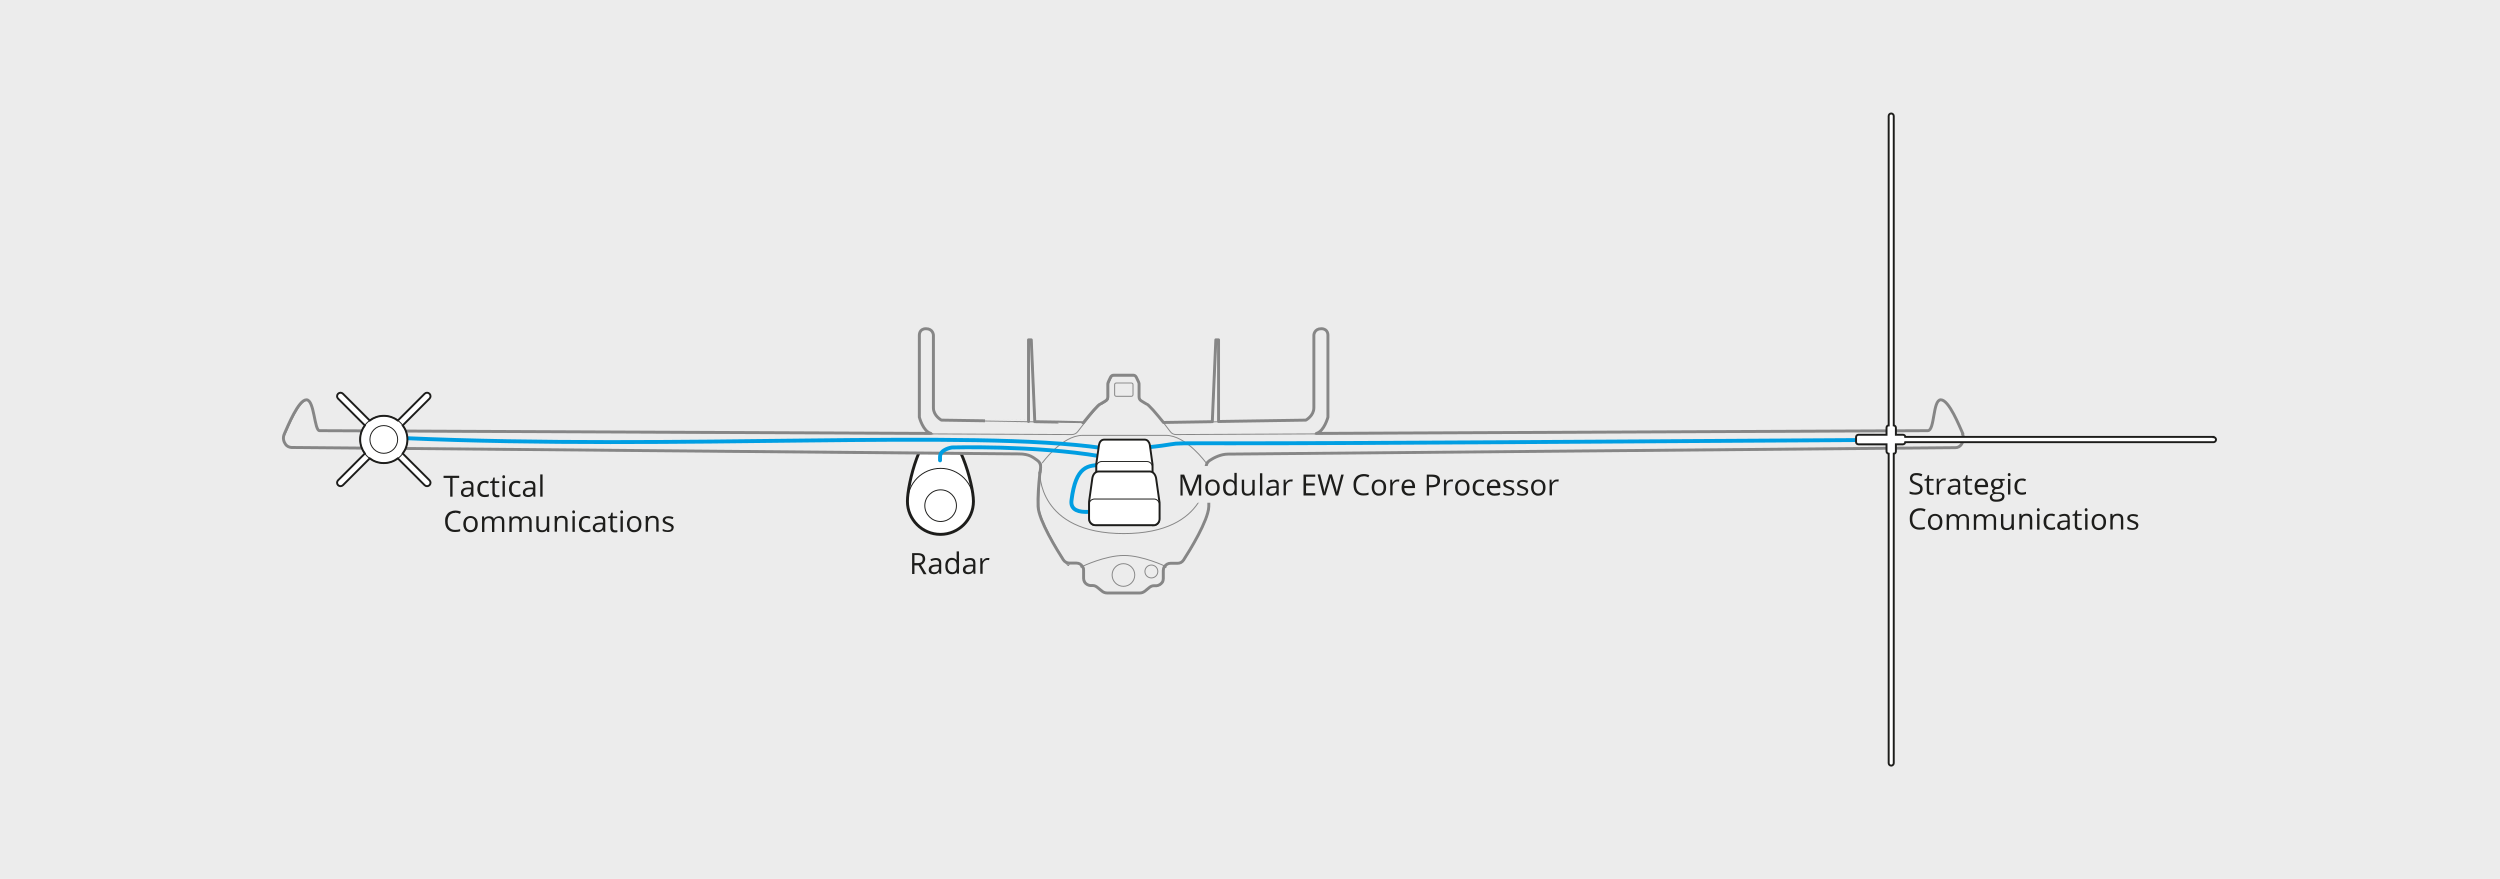 <?xml version="1.0" encoding="UTF-8"?>
<svg xmlns="http://www.w3.org/2000/svg" version="1.1" viewBox="0 0 1280 450">
  <!-- Generator: Adobe Illustrator 29.7.1, SVG Export Plug-In . SVG Version: 2.1.1 Build 8)  -->
  <defs>
    <style>
      .st0, .st1, .st2, .st3, .st4, .st5 {
        fill: none;
      }

      .st0, .st6 {
        stroke-width: 1.5px;
      }

      .st0, .st6, .st2, .st5 {
        stroke-linecap: round;
      }

      .st0, .st6, .st5 {
        stroke-linejoin: round;
      }

      .st0, .st4 {
        stroke: #868686;
      }

      .st1, .st7, .st2, .st8, .st3, .st4 {
        stroke-miterlimit: 10;
      }

      .st1, .st2 {
        stroke: #009ee2;
        stroke-width: 2px;
      }

      .st7, .st6, .st8 {
        fill: #fff;
      }

      .st7, .st6, .st8, .st3, .st5 {
        stroke: #1d1d1b;
      }

      .st7, .st3, .st4, .st5 {
        stroke-width: .5px;
      }

      .st9 {
        fill: #1d1d1b;
      }

      .st10 {
        fill: #ececec;
      }
    </style>
  </defs>
  <g id="Layer_1">
    <rect class="st10" width="1280" height="450"/>
  </g>
  <g id="Layer_2">
    <g>
      <rect class="st10" x="462.7" y="278.8" width="51.8" height="18.8"/>
      <path class="st9" d="M468.2,289.4v4.5h-1.2v-10.7h2.9c1.3,0,2.3.3,2.9.8.6.5.9,1.3.9,2.3s-.7,2.4-2.2,2.9l2.9,4.8h-1.5l-2.6-4.5h-2.2ZM468.2,288.3h1.7c.9,0,1.5-.2,1.9-.5.4-.3.6-.9.6-1.6s-.2-1.2-.6-1.5c-.4-.3-1.1-.5-2-.5h-1.6v4.1Z"/>
      <path class="st9" d="M481,293.8l-.2-1.1h0c-.4.5-.8.8-1.2,1-.4.2-.9.3-1.5.3s-1.4-.2-1.9-.6c-.5-.4-.7-1-.7-1.8,0-1.6,1.3-2.5,3.9-2.5h1.4v-.5c0-.6-.1-1.1-.4-1.4-.3-.3-.7-.5-1.3-.5s-1.4.2-2.3.6l-.4-.9c.4-.2.8-.4,1.3-.5.5-.1.9-.2,1.4-.2,1,0,1.7.2,2.1.6.5.4.7,1.1.7,2v5.5h-.9ZM478.3,293c.8,0,1.4-.2,1.8-.6.4-.4.6-1,.6-1.7v-.7h-1.2c-1,0-1.7.2-2.1.5-.4.3-.6.7-.6,1.2s.1.8.4,1c.3.2.6.3,1.1.3Z"/>
      <path class="st9" d="M489.9,292.8h0c-.6.8-1.4,1.2-2.5,1.2s-1.9-.4-2.5-1.1c-.6-.7-.9-1.7-.9-3.1s.3-2.4.9-3.1,1.4-1.1,2.4-1.1,1.9.4,2.5,1.2h0v-.6c0,0,0-.6,0-.6v-3.3h1.2v11.4h-1l-.2-1.1ZM487.4,293c.8,0,1.4-.2,1.8-.7.4-.5.6-1.2.6-2.2v-.3c0-1.1-.2-1.9-.6-2.4-.4-.5-1-.7-1.8-.7s-1.3.3-1.6.8c-.4.6-.6,1.3-.6,2.3s.2,1.8.6,2.3.9.8,1.7.8Z"/>
      <path class="st9" d="M498.5,293.8l-.2-1.1h0c-.4.5-.8.8-1.2,1-.4.2-.9.3-1.5.3s-1.4-.2-1.9-.6c-.5-.4-.7-1-.7-1.8,0-1.6,1.3-2.5,3.9-2.5h1.4v-.5c0-.6-.1-1.1-.4-1.4-.3-.3-.7-.5-1.3-.5s-1.4.2-2.3.6l-.4-.9c.4-.2.8-.4,1.3-.5.5-.1.9-.2,1.4-.2,1,0,1.7.2,2.1.6.5.4.7,1.1.7,2v5.5h-.9ZM495.8,293c.8,0,1.4-.2,1.8-.6.4-.4.6-1,.6-1.7v-.7h-1.2c-1,0-1.7.2-2.1.5-.4.3-.6.7-.6,1.2s.1.8.4,1c.3.2.6.3,1.1.3Z"/>
      <path class="st9" d="M505.6,285.7c.4,0,.7,0,1,0l-.2,1.1c-.3,0-.6-.1-.9-.1-.6,0-1.2.3-1.7.8-.5.5-.7,1.2-.7,2v4.3h-1.2v-8h1v1.5h.2c.3-.5.7-.9,1.1-1.2s.9-.4,1.4-.4Z"/>
    </g>
    <g>
      <rect class="st10" x="224.1" y="238.6" width="126.1" height="38.1"/>
      <path class="st9" d="M231.7,254.3h-1.2v-9.6h-3.4v-1.1h8v1.1h-3.4v9.6Z"/>
      <path class="st9" d="M241.5,254.3l-.2-1.1h0c-.4.5-.8.8-1.2,1-.4.2-.9.3-1.5.3s-1.4-.2-1.9-.6c-.5-.4-.7-1-.7-1.8,0-1.6,1.3-2.5,3.9-2.5h1.4v-.5c0-.6-.1-1.1-.4-1.4-.3-.3-.7-.5-1.3-.5s-1.4.2-2.3.6l-.4-.9c.4-.2.8-.4,1.3-.5.5-.1.9-.2,1.4-.2,1,0,1.7.2,2.1.6.5.4.7,1.1.7,2v5.5h-.9ZM238.7,253.5c.8,0,1.4-.2,1.8-.6.4-.4.6-1,.6-1.7v-.7h-1.2c-1,0-1.7.2-2.1.5-.4.3-.6.7-.6,1.2s.1.8.4,1c.3.2.6.3,1.1.3Z"/>
      <path class="st9" d="M248.1,254.5c-1.2,0-2.1-.4-2.7-1.1-.6-.7-1-1.7-1-3s.3-2.4,1-3.1c.6-.7,1.6-1.1,2.8-1.1s.8,0,1.2.1.7.2.9.3l-.4,1c-.3-.1-.6-.2-.9-.3-.3,0-.6-.1-.8-.1-1.6,0-2.4,1-2.4,3.1s.2,1.7.6,2.3c.4.5,1,.8,1.8.8s1.4-.1,2.1-.4v1.1c-.5.3-1.2.4-2,.4Z"/>
      <path class="st9" d="M254.6,253.5c.2,0,.4,0,.6,0,.2,0,.4,0,.5,0v.9c-.1,0-.3.1-.6.2-.3,0-.5,0-.7,0-1.6,0-2.3-.8-2.3-2.5v-4.8h-1.2v-.6l1.2-.5.5-1.7h.7v1.9h2.3v.9h-2.3v4.7c0,.5.1.9.3,1.1.2.3.5.4.9.4Z"/>
      <path class="st9" d="M257.2,244.1c0-.3,0-.5.2-.6.1-.1.3-.2.5-.2s.4,0,.5.2c.1.1.2.3.2.6s0,.5-.2.6c-.1.1-.3.2-.5.2s-.4,0-.5-.2c-.1-.1-.2-.3-.2-.6ZM258.5,254.3h-1.2v-8h1.2v8Z"/>
      <path class="st9" d="M264.3,254.5c-1.2,0-2.1-.4-2.7-1.1-.6-.7-1-1.7-1-3s.3-2.4,1-3.1c.6-.7,1.6-1.1,2.8-1.1s.8,0,1.2.1.7.2.9.3l-.4,1c-.3-.1-.6-.2-.9-.3-.3,0-.6-.1-.8-.1-1.6,0-2.4,1-2.4,3.1s.2,1.7.6,2.3c.4.5,1,.8,1.8.8s1.4-.1,2.1-.4v1.1c-.5.3-1.2.4-2,.4Z"/>
      <path class="st9" d="M273.2,254.3l-.2-1.1h0c-.4.5-.8.8-1.2,1-.4.2-.9.3-1.5.3s-1.4-.2-1.9-.6c-.5-.4-.7-1-.7-1.8,0-1.6,1.3-2.5,3.9-2.5h1.4v-.5c0-.6-.1-1.1-.4-1.4-.3-.3-.7-.5-1.3-.5s-1.4.2-2.3.6l-.4-.9c.4-.2.8-.4,1.3-.5.5-.1.9-.2,1.4-.2,1,0,1.7.2,2.1.6.5.4.7,1.1.7,2v5.5h-.9ZM270.4,253.5c.8,0,1.4-.2,1.8-.6.4-.4.6-1,.6-1.7v-.7h-1.2c-1,0-1.7.2-2.1.5-.4.3-.6.7-.6,1.2s.1.8.4,1c.3.2.6.3,1.1.3Z"/>
      <path class="st9" d="M277.8,254.3h-1.2v-11.4h1.2v11.4Z"/>
      <path class="st9" d="M233,262.6c-1.2,0-2.1.4-2.8,1.2-.7.8-1,1.9-1,3.2s.3,2.5,1,3.2c.7.8,1.6,1.1,2.8,1.1s1.6-.1,2.6-.4v1.1c-.7.3-1.7.4-2.7.4-1.6,0-2.8-.5-3.7-1.4-.9-1-1.3-2.3-1.3-4.1s.2-2.1.6-2.9c.4-.8,1-1.5,1.8-1.9.8-.4,1.7-.7,2.8-.7s2.1.2,2.9.6l-.5,1.1c-.8-.4-1.6-.6-2.4-.6Z"/>
      <path class="st9" d="M244.6,268.3c0,1.3-.3,2.3-1,3.1-.7.7-1.6,1.1-2.7,1.1s-1.4-.2-1.9-.5c-.6-.3-1-.8-1.3-1.4-.3-.6-.5-1.4-.5-2.2,0-1.3.3-2.3,1-3.1.7-.7,1.6-1.1,2.7-1.1s2,.4,2.7,1.1c.7.7,1,1.8,1,3ZM238.5,268.3c0,1,.2,1.8.6,2.3.4.5,1,.8,1.8.8s1.4-.3,1.8-.8c.4-.5.6-1.3.6-2.3s-.2-1.8-.6-2.3c-.4-.5-1-.8-1.8-.8s-1.4.3-1.8.8-.6,1.3-.6,2.3Z"/>
      <path class="st9" d="M257,272.3v-5.2c0-.6-.1-1.1-.4-1.4-.3-.3-.7-.5-1.3-.5s-1.3.2-1.7.7-.5,1.1-.5,2v4.5h-1.2v-5.2c0-.6-.1-1.1-.4-1.4-.3-.3-.7-.5-1.3-.5s-1.3.2-1.7.7c-.4.5-.5,1.2-.5,2.2v4.2h-1.2v-8h1l.2,1.1h0c.2-.4.6-.7,1-.9.4-.2.9-.3,1.4-.3,1.3,0,2.1.5,2.5,1.4h0c.2-.4.6-.8,1-1s1-.4,1.6-.4c.9,0,1.6.2,2,.7.5.5.7,1.2.7,2.2v5.2h-1.2Z"/>
      <path class="st9" d="M271,272.3v-5.2c0-.6-.1-1.1-.4-1.4-.3-.3-.7-.5-1.3-.5s-1.3.2-1.7.7-.5,1.1-.5,2v4.5h-1.2v-5.2c0-.6-.1-1.1-.4-1.4-.3-.3-.7-.5-1.3-.5s-1.3.2-1.7.7c-.4.5-.5,1.2-.5,2.2v4.2h-1.2v-8h1l.2,1.1h0c.2-.4.6-.7,1-.9.4-.2.9-.3,1.4-.3,1.3,0,2.1.5,2.5,1.4h0c.2-.4.6-.8,1-1s1-.4,1.6-.4c.9,0,1.6.2,2,.7.5.5.7,1.2.7,2.2v5.2h-1.2Z"/>
      <path class="st9" d="M275.8,264.3v5.2c0,.7.1,1.1.4,1.5.3.3.8.5,1.4.5s1.5-.2,1.8-.7c.4-.5.6-1.2.6-2.2v-4.2h1.2v8h-1l-.2-1.1h0c-.2.4-.6.7-1,.9-.4.2-.9.3-1.5.3-1,0-1.7-.2-2.2-.7-.5-.5-.7-1.2-.7-2.2v-5.3h1.2Z"/>
      <path class="st9" d="M289.4,272.3v-5.2c0-.7-.1-1.1-.4-1.5-.3-.3-.8-.5-1.4-.5s-1.5.2-1.8.7-.6,1.2-.6,2.2v4.2h-1.2v-8h1l.2,1.1h0c.2-.4.6-.7,1-.9.4-.2.9-.3,1.5-.3,1,0,1.7.2,2.2.7.5.5.7,1.2.7,2.2v5.2h-1.2Z"/>
      <path class="st9" d="M293,262.1c0-.3,0-.5.2-.6.1-.1.3-.2.5-.2s.4,0,.5.2c.1.1.2.3.2.6s0,.5-.2.6c-.1.1-.3.2-.5.2s-.4,0-.5-.2c-.1-.1-.2-.3-.2-.6ZM294.3,272.3h-1.2v-8h1.2v8Z"/>
      <path class="st9" d="M300.1,272.5c-1.2,0-2.1-.4-2.7-1.1-.6-.7-1-1.7-1-3s.3-2.4,1-3.1c.6-.7,1.6-1.1,2.8-1.1s.8,0,1.2.1.7.2.9.3l-.4,1c-.3-.1-.6-.2-.9-.3-.3,0-.6-.1-.8-.1-1.6,0-2.4,1-2.4,3.1s.2,1.7.6,2.3c.4.5,1,.8,1.8.8s1.4-.1,2.1-.4v1.1c-.5.3-1.2.4-2,.4Z"/>
      <path class="st9" d="M309,272.3l-.2-1.1h0c-.4.5-.8.8-1.2,1-.4.2-.9.3-1.5.3s-1.4-.2-1.9-.6c-.5-.4-.7-1-.7-1.8,0-1.6,1.3-2.5,3.9-2.5h1.4v-.5c0-.6-.1-1.1-.4-1.4-.3-.3-.7-.5-1.3-.5s-1.4.2-2.3.6l-.4-.9c.4-.2.8-.4,1.3-.5.5-.1.9-.2,1.4-.2,1,0,1.7.2,2.1.6.5.4.7,1.1.7,2v5.5h-.9ZM306.2,271.5c.8,0,1.4-.2,1.8-.6.4-.4.6-1,.6-1.7v-.7h-1.2c-1,0-1.7.2-2.1.5-.4.3-.6.7-.6,1.2s.1.8.4,1c.3.2.6.3,1.1.3Z"/>
      <path class="st9" d="M315,271.5c.2,0,.4,0,.6,0,.2,0,.4,0,.5,0v.9c-.1,0-.3.1-.6.2-.3,0-.5,0-.7,0-1.6,0-2.3-.8-2.3-2.5v-4.8h-1.2v-.6l1.2-.5.5-1.7h.7v1.9h2.3v.9h-2.3v4.7c0,.5.1.9.3,1.1.2.3.5.4.9.4Z"/>
      <path class="st9" d="M317.6,262.1c0-.3,0-.5.2-.6.1-.1.3-.2.5-.2s.4,0,.5.2c.1.1.2.3.2.6s0,.5-.2.6c-.1.1-.3.2-.5.2s-.4,0-.5-.2c-.1-.1-.2-.3-.2-.6ZM318.9,272.3h-1.2v-8h1.2v8Z"/>
      <path class="st9" d="M328.4,268.3c0,1.3-.3,2.3-1,3.1-.7.7-1.6,1.1-2.7,1.1s-1.4-.2-1.9-.5c-.6-.3-1-.8-1.3-1.4-.3-.6-.5-1.4-.5-2.2,0-1.3.3-2.3,1-3.1.7-.7,1.6-1.1,2.7-1.1s2,.4,2.7,1.1c.7.7,1,1.8,1,3ZM322.3,268.3c0,1,.2,1.8.6,2.3.4.5,1,.8,1.8.8s1.4-.3,1.8-.8c.4-.5.6-1.3.6-2.3s-.2-1.8-.6-2.3c-.4-.5-1-.8-1.8-.8s-1.4.3-1.8.8-.6,1.3-.6,2.3Z"/>
      <path class="st9" d="M336,272.3v-5.2c0-.7-.1-1.1-.4-1.5-.3-.3-.8-.5-1.4-.5s-1.5.2-1.8.7-.6,1.2-.6,2.2v4.2h-1.2v-8h1l.2,1.1h0c.2-.4.6-.7,1-.9.4-.2.9-.3,1.5-.3,1,0,1.7.2,2.2.7.5.5.7,1.2.7,2.2v5.2h-1.2Z"/>
      <path class="st9" d="M344.9,270.1c0,.7-.3,1.3-.8,1.7s-1.3.6-2.3.6-1.9-.2-2.5-.5v-1.1c.4.2.8.3,1.2.5.4.1.9.2,1.3.2.6,0,1.1-.1,1.5-.3.3-.2.5-.5.5-.9s-.1-.6-.4-.8c-.3-.2-.8-.5-1.6-.8-.7-.3-1.3-.5-1.6-.7-.3-.2-.5-.4-.7-.7-.2-.3-.2-.6-.2-.9,0-.7.3-1.2.8-1.5.5-.4,1.3-.6,2.2-.6s1.7.2,2.5.5l-.4,1c-.8-.3-1.5-.5-2.2-.5s-1,0-1.3.3-.4.4-.4.7,0,.4.2.5c.1.2.3.3.5.4s.7.3,1.4.6c1,.3,1.6.7,1.9,1,.3.4.5.8.5,1.3Z"/>
    </g>
    <g>
      <rect class="st10" x="974" y="238.6" width="129.2" height="35.8"/>
      <path class="st9" d="M984.4,250.3c0,.9-.3,1.7-1,2.2s-1.6.8-2.8.8-2.2-.2-2.9-.5v-1.2c.4.2.9.3,1.4.4s1,.2,1.5.2c.8,0,1.5-.2,1.9-.5.4-.3.6-.8.6-1.3s0-.7-.2-.9c-.1-.2-.4-.5-.7-.7-.3-.2-.9-.4-1.6-.7-1-.4-1.7-.8-2.1-1.3-.4-.5-.6-1.1-.6-1.9s.3-1.5.9-2,1.4-.7,2.5-.7,2,.2,2.9.6l-.4,1.1c-.9-.4-1.7-.6-2.6-.6s-1.2.1-1.5.4c-.4.3-.6.7-.6,1.2s0,.7.2.9c.1.2.4.5.7.7.3.2.8.4,1.5.7,1.1.4,1.9.8,2.3,1.3.4.5.6,1.1.6,1.8Z"/>
      <path class="st9" d="M989,252.3c.2,0,.4,0,.6,0,.2,0,.4,0,.5,0v.9c-.1,0-.3.1-.6.2-.3,0-.5,0-.7,0-1.6,0-2.3-.8-2.3-2.5v-4.8h-1.2v-.6l1.2-.5.5-1.7h.7v1.9h2.3v.9h-2.3v4.7c0,.5.1.9.3,1.1.2.3.5.4.9.4Z"/>
      <path class="st9" d="M995.3,245c.4,0,.7,0,1,0l-.2,1.1c-.3,0-.6-.1-.9-.1-.6,0-1.2.3-1.7.8-.5.5-.7,1.2-.7,2v4.3h-1.2v-8h1v1.5h.2c.3-.5.7-.9,1.1-1.2s.9-.4,1.4-.4Z"/>
      <path class="st9" d="M1002.7,253.2l-.2-1.1h0c-.4.5-.8.8-1.2,1-.4.2-.9.3-1.5.3s-1.4-.2-1.9-.6c-.5-.4-.7-1-.7-1.8,0-1.6,1.3-2.5,3.9-2.5h1.4v-.5c0-.6-.1-1.1-.4-1.4-.3-.3-.7-.5-1.3-.5s-1.4.2-2.3.6l-.4-.9c.4-.2.8-.4,1.3-.5.5-.1.9-.2,1.4-.2,1,0,1.7.2,2.1.6.5.4.7,1.1.7,2v5.5h-.9ZM1000,252.3c.8,0,1.4-.2,1.8-.6.4-.4.6-1,.6-1.7v-.7h-1.2c-1,0-1.7.2-2.1.5-.4.3-.6.7-.6,1.2s.1.8.4,1c.3.2.6.3,1.1.3Z"/>
      <path class="st9" d="M1008.7,252.3c.2,0,.4,0,.6,0,.2,0,.4,0,.5,0v.9c-.1,0-.3.1-.6.2-.3,0-.5,0-.7,0-1.6,0-2.3-.8-2.3-2.5v-4.8h-1.2v-.6l1.2-.5.5-1.7h.7v1.9h2.3v.9h-2.3v4.7c0,.5.1.9.3,1.1.2.3.5.4.9.4Z"/>
      <path class="st9" d="M1014.8,253.3c-1.2,0-2.1-.4-2.8-1.1-.7-.7-1-1.7-1-3s.3-2.3,1-3.1c.6-.8,1.5-1.1,2.6-1.1s1.8.3,2.4,1c.6.7.9,1.5.9,2.6v.8h-5.5c0,.9.3,1.7.7,2.1.5.5,1.1.7,1.9.7s1.7-.2,2.6-.5v1.1c-.4.2-.8.3-1.2.4-.4,0-.8.1-1.4.1ZM1014.5,246c-.6,0-1.2.2-1.5.6-.4.4-.6,1-.7,1.7h4.2c0-.8-.2-1.4-.5-1.8-.3-.4-.8-.6-1.5-.6Z"/>
      <path class="st9" d="M1026.4,245.2v.8l-1.5.2c.1.2.3.4.4.7.1.3.2.6.2.9,0,.8-.3,1.4-.8,1.9s-1.3.7-2.2.7-.5,0-.7,0c-.5.3-.8.6-.8,1s0,.4.3.5c.2.1.5.2.9.2h1.4c.9,0,1.5.2,2,.5.5.4.7.9.7,1.6s-.4,1.6-1.1,2c-.7.5-1.8.7-3.1.7s-1.9-.2-2.4-.6c-.6-.4-.9-.9-.9-1.7s.2-.9.5-1.3c.3-.4.8-.6,1.3-.7-.2,0-.4-.2-.5-.4-.1-.2-.2-.4-.2-.7s0-.5.2-.8c.2-.2.4-.4.7-.6-.4-.2-.8-.5-1-.9-.3-.4-.4-.9-.4-1.4,0-.9.3-1.6.8-2,.5-.5,1.3-.7,2.2-.7s.8,0,1.1.1h2.8ZM1020,254.5c0,.4.2.8.5,1s.9.3,1.6.3c1,0,1.8-.2,2.3-.5.5-.3.7-.7.7-1.2s-.1-.7-.4-.9c-.3-.2-.8-.3-1.5-.3h-1.5c-.6,0-1,.1-1.3.4s-.5.6-.5,1.1ZM1020.7,247.7c0,.6.2,1,.5,1.3s.8.4,1.3.4c1.2,0,1.8-.6,1.8-1.7s-.6-1.8-1.8-1.8-1,.2-1.3.5-.5.8-.5,1.4Z"/>
      <path class="st9" d="M1028,243c0-.3,0-.5.2-.6.1-.1.3-.2.5-.2s.4,0,.5.2c.1.1.2.3.2.6s0,.5-.2.6c-.1.1-.3.2-.5.2s-.4,0-.5-.2c-.1-.1-.2-.3-.2-.6ZM1029.3,253.2h-1.2v-8h1.2v8Z"/>
      <path class="st9" d="M1035.1,253.3c-1.2,0-2.1-.4-2.7-1.1-.6-.7-1-1.7-1-3s.3-2.4,1-3.1c.6-.7,1.6-1.1,2.8-1.1s.8,0,1.2.1.7.2.9.3l-.4,1c-.3-.1-.6-.2-.9-.3-.3,0-.6-.1-.8-.1-1.6,0-2.4,1-2.4,3.1s.2,1.7.6,2.3c.4.5,1,.8,1.8.8s1.4-.1,2.1-.4v1.1c-.5.3-1.2.4-2,.4Z"/>
      <path class="st9" d="M982.9,261.4c-1.2,0-2.1.4-2.8,1.2-.7.8-1,1.9-1,3.2s.3,2.5,1,3.2c.7.8,1.6,1.1,2.8,1.1s1.6-.1,2.6-.4v1.1c-.7.3-1.7.4-2.7.4-1.6,0-2.8-.5-3.7-1.4-.9-1-1.3-2.3-1.3-4.1s.2-2.1.6-2.9c.4-.8,1-1.5,1.8-1.9.8-.4,1.7-.7,2.8-.7s2.1.2,2.9.6l-.5,1.1c-.8-.4-1.6-.6-2.4-.6Z"/>
      <path class="st9" d="M994.5,267.2c0,1.3-.3,2.3-1,3.1-.7.7-1.6,1.1-2.7,1.1s-1.4-.2-1.9-.5c-.6-.3-1-.8-1.3-1.4-.3-.6-.5-1.4-.5-2.2,0-1.3.3-2.3,1-3.1.7-.7,1.6-1.1,2.7-1.1s2,.4,2.7,1.1c.7.7,1,1.8,1,3ZM988.4,267.2c0,1,.2,1.8.6,2.3.4.5,1,.8,1.8.8s1.4-.3,1.8-.8c.4-.5.6-1.3.6-2.3s-.2-1.8-.6-2.3c-.4-.5-1-.8-1.8-.8s-1.4.3-1.8.8-.6,1.3-.6,2.3Z"/>
      <path class="st9" d="M1006.9,271.2v-5.2c0-.6-.1-1.1-.4-1.4-.3-.3-.7-.5-1.3-.5s-1.3.2-1.7.7-.5,1.1-.5,2v4.5h-1.2v-5.2c0-.6-.1-1.1-.4-1.4-.3-.3-.7-.5-1.3-.5s-1.3.2-1.7.7c-.4.5-.5,1.2-.5,2.2v4.2h-1.2v-8h1l.2,1.1h0c.2-.4.6-.7,1-.9.4-.2.9-.3,1.4-.3,1.3,0,2.1.5,2.5,1.4h0c.2-.4.6-.8,1-1s1-.4,1.6-.4c.9,0,1.6.2,2,.7.5.5.7,1.2.7,2.2v5.2h-1.2Z"/>
      <path class="st9" d="M1020.8,271.2v-5.2c0-.6-.1-1.1-.4-1.4-.3-.3-.7-.5-1.3-.5s-1.3.2-1.7.7-.5,1.1-.5,2v4.5h-1.2v-5.2c0-.6-.1-1.1-.4-1.4-.3-.3-.7-.5-1.3-.5s-1.3.2-1.7.7c-.4.5-.5,1.2-.5,2.2v4.2h-1.2v-8h1l.2,1.1h0c.2-.4.6-.7,1-.9.4-.2.9-.3,1.4-.3,1.3,0,2.1.5,2.5,1.4h0c.2-.4.6-.8,1-1s1-.4,1.6-.4c.9,0,1.6.2,2,.7.5.5.7,1.2.7,2.2v5.2h-1.2Z"/>
      <path class="st9" d="M1025.7,263.2v5.2c0,.7.1,1.1.4,1.5.3.3.8.5,1.4.5s1.5-.2,1.8-.7c.4-.5.6-1.2.6-2.2v-4.2h1.2v8h-1l-.2-1.1h0c-.2.4-.6.7-1,.9-.4.2-.9.3-1.5.3-1,0-1.7-.2-2.2-.7-.5-.5-.7-1.2-.7-2.2v-5.3h1.2Z"/>
      <path class="st9" d="M1039.3,271.2v-5.2c0-.7-.1-1.1-.4-1.5-.3-.3-.8-.5-1.4-.5s-1.5.2-1.8.7-.6,1.2-.6,2.2v4.2h-1.2v-8h1l.2,1.1h0c.2-.4.6-.7,1-.9.4-.2.9-.3,1.5-.3,1,0,1.7.2,2.2.7.5.5.7,1.2.7,2.2v5.2h-1.2Z"/>
      <path class="st9" d="M1042.9,261c0-.3,0-.5.2-.6.1-.1.3-.2.5-.2s.4,0,.5.2c.1.1.2.3.2.6s0,.5-.2.6c-.1.1-.3.2-.5.2s-.4,0-.5-.2c-.1-.1-.2-.3-.2-.6ZM1044.2,271.2h-1.2v-8h1.2v8Z"/>
      <path class="st9" d="M1050,271.3c-1.2,0-2.1-.4-2.7-1.1-.6-.7-1-1.7-1-3s.3-2.4,1-3.1c.6-.7,1.6-1.1,2.8-1.1s.8,0,1.2.1.7.2.9.3l-.4,1c-.3-.1-.6-.2-.9-.3-.3,0-.6-.1-.8-.1-1.6,0-2.4,1-2.4,3.1s.2,1.7.6,2.3c.4.5,1,.8,1.8.8s1.4-.1,2.1-.4v1.1c-.5.3-1.2.4-2,.4Z"/>
      <path class="st9" d="M1058.8,271.2l-.2-1.1h0c-.4.5-.8.8-1.2,1-.4.2-.9.3-1.5.3s-1.4-.2-1.9-.6c-.5-.4-.7-1-.7-1.8,0-1.6,1.3-2.5,3.9-2.5h1.4v-.5c0-.6-.1-1.1-.4-1.4-.3-.3-.7-.5-1.3-.5s-1.4.2-2.3.6l-.4-.9c.4-.2.8-.4,1.3-.5.5-.1.9-.2,1.4-.2,1,0,1.7.2,2.1.6.5.4.7,1.1.7,2v5.5h-.9ZM1056.1,270.3c.8,0,1.4-.2,1.8-.6.4-.4.6-1,.6-1.7v-.7h-1.2c-1,0-1.7.2-2.1.5-.4.3-.6.7-.6,1.2s.1.8.4,1c.3.2.6.3,1.1.3Z"/>
      <path class="st9" d="M1064.8,270.3c.2,0,.4,0,.6,0,.2,0,.4,0,.5,0v.9c-.1,0-.3.1-.6.2-.3,0-.5,0-.7,0-1.6,0-2.3-.8-2.3-2.5v-4.8h-1.2v-.6l1.2-.5.5-1.7h.7v1.9h2.3v.9h-2.3v4.7c0,.5.1.9.3,1.1.2.3.5.4.9.4Z"/>
      <path class="st9" d="M1067.4,261c0-.3,0-.5.2-.6.1-.1.3-.2.5-.2s.4,0,.5.2c.1.1.2.3.2.6s0,.5-.2.6c-.1.1-.3.2-.5.2s-.4,0-.5-.2c-.1-.1-.2-.3-.2-.6ZM1068.8,271.2h-1.2v-8h1.2v8Z"/>
      <path class="st9" d="M1078.3,267.2c0,1.3-.3,2.3-1,3.1-.7.7-1.6,1.1-2.7,1.1s-1.4-.2-1.9-.5c-.6-.3-1-.8-1.3-1.4-.3-.6-.5-1.4-.5-2.2,0-1.3.3-2.3,1-3.1.7-.7,1.6-1.1,2.7-1.1s2,.4,2.7,1.1c.7.7,1,1.8,1,3ZM1072.2,267.2c0,1,.2,1.8.6,2.3.4.5,1,.8,1.8.8s1.4-.3,1.8-.8c.4-.5.6-1.3.6-2.3s-.2-1.8-.6-2.3c-.4-.5-1-.8-1.8-.8s-1.4.3-1.8.8-.6,1.3-.6,2.3Z"/>
      <path class="st9" d="M1085.9,271.2v-5.2c0-.7-.1-1.1-.4-1.5-.3-.3-.8-.5-1.4-.5s-1.5.2-1.8.7-.6,1.2-.6,2.2v4.2h-1.2v-8h1l.2,1.1h0c.2-.4.6-.7,1-.9.4-.2.9-.3,1.5-.3,1,0,1.7.2,2.2.7.5.5.7,1.2.7,2.2v5.2h-1.2Z"/>
      <path class="st9" d="M1094.8,269c0,.7-.3,1.3-.8,1.7s-1.3.6-2.3.6-1.9-.2-2.5-.5v-1.1c.4.2.8.3,1.2.5.4.1.9.2,1.3.2.6,0,1.1-.1,1.5-.3.3-.2.5-.5.5-.9s-.1-.6-.4-.8c-.3-.2-.8-.5-1.6-.8-.7-.3-1.3-.5-1.6-.7-.3-.2-.5-.4-.7-.7-.2-.3-.2-.6-.2-.9,0-.7.3-1.2.8-1.5.5-.4,1.3-.6,2.2-.6s1.7.2,2.5.5l-.4,1c-.8-.3-1.5-.5-2.2-.5s-1,0-1.3.3-.4.4-.4.7,0,.4.2.5c.1.2.3.3.5.4s.7.3,1.4.6c1,.3,1.6.7,1.9,1,.3.4.5.8.5,1.3Z"/>
    </g>
    <g>
      <g>
        <path class="st6" d="M498.4,256.7c0,9.3-7.6,16.9-16.9,16.9s-16.9-7.6-16.9-16.9,7.1-36.8,16.4-36.8,17.4,27.5,17.4,36.8Z"/>
        <circle class="st5" cx="481.6" cy="256.7" r="16.9"/>
        <circle class="st5" cx="481.6" cy="258.9" r="8.1"/>
      </g>
      <path class="st10" d="M1005,222.1c-1.8-3.9-7.1-17.4-11.3-17.4s-3,15.8-6.7,15.8-201.6.9-313,1.4c4-1.1,5.9-8.3,5.9-8.3v-41.9s.2-3.4-3.4-3.4-3.8,3.2-3.8,3.2v37.3c0,4.1-4.1,6.3-4.1,6.3l-44.7.7v-.3s0-41.5,0-41.5h-1.4l-1.8,41.7v.2c-.1,0-24.7.4-24.7.4h-.3c-3.4-4.2-7.8-9.5-8.8-9.5h0c-2.3-1.5-3.7-1.7-3.7-3.7v-6.3c0-.4,0-.7-.2-1.1-1.1-2.2-1.3-3.6-2.8-3.6h-10c-1.5,0-1.7,1.3-2.8,3.6-.2.3-.2.7-.2,1.1v6.3c0,2-1.4,2.2-3.7,3.7h0c-1,0-5.3,5.2-8.8,9.6h-.3c0-.1-24.6-.5-24.6-.5v-.2c0,0-1.8-41.7-1.8-41.7h-1.4v41.8c.1,0-44.6-.7-44.6-.7,0,0-4.1-2.2-4.1-6.3v-37.3s-.2-3.2-3.8-3.2-3.4,3.4-3.4,3.4v41.9s1.9,7.3,5.9,8.3c-111.4-.5-310.3-1.4-313-1.4s-2.6-15.8-6.7-15.8-9.5,13.4-11.3,17.4c-1,2.2-.3,4.1.6,5.4.7,1,1.8,1.5,3,1.6,26.2.2,366.7,3.3,372.4,3.3s7.4,1.9,9.5,3.3c1.2.8,1.8,2.2,1.7,3.6,0,.7-.2,1.6-.3,2.6h-.2s0,.5,0,1.4c-.5,4.7-1,11.1-.8,16,.3,7.2,9.7,22.3,12.9,27.3.7,1.1,1.9,1.7,3.1,1.7h3.6c1.3,0,2.4.6,3,1.6-.2,0-.3.1-.3.1h.4c.4.6.6,1.2.6,2v4.1c0,.7.2,1.4.5,1.9.6,1,1.8,1.7,3,1.8h1.3c.8,0,1.6.4,2.2.9l2.6,2.1c.7.5,1.5.8,2.4.8h16.8c.9,0,1.7-.3,2.4-.8l2.6-2.1c.6-.5,1.4-.8,2.2-.8h1.3c1.2-.1,2.3-.8,3-1.8.4-.6.5-1.3.5-1.9v-4.1c0-.7.2-1.4.6-2h.4s-.1,0-.3-.1c.7-1,1.8-1.6,3-1.6h3.6c1.3,0,2.4-.6,3.1-1.7,3.3-5.1,12.6-20.2,12.9-27.3.2-4.9-.3-11.4-.8-16,0-.9,0-1.4,0-1.4h-.2c-.1-1-.2-1.9-.3-2.6-.2-1.4.5-2.8,1.7-3.6,2.1-1.4,5.7-3.3,9.5-3.3,5.7,0,346.2-3.1,372.4-3.3,1.2,0,2.3-.6,3-1.6.8-1.2,1.6-3.2.6-5.4Z"/>
      <g>
        <path class="st4" d="M554.7,216.4l-72.5-1.2s-4.1-2.2-4.1-6.3v-37.3s-.2-3.2-3.8-3.2-3.4,3.4-3.4,3.4v41.9s2.2,8.5,6.9,8.5"/>
        <polyline class="st4" points="526.8 215.6 526.8 174.1 528.2 174.1 530 215.8"/>
      </g>
      <g>
        <path class="st4" d="M583.8,303.7c.9,0,1.7-.3,2.4-.8l2.6-2.1c.6-.5,1.4-.8,2.2-.8h1.3c1.2-.1,2.3-.8,3-1.8h0c.4-.6.5-1.3.5-1.9v-4.1c0-2,1.7-3.7,3.7-3.7h3.6c1.3,0,2.4-.6,3.1-1.7,3.3-5.1,12.6-20.2,12.9-27.3.3-6.6-.8-15.8-1.3-20s.5-2.8,1.7-3.6c2.1-1.4,5.7-3.3,9.5-3.3,5.7,0,346.2-3.1,372.4-3.3,1.2,0,2.3-.6,3-1.6s1.6-3.2.6-5.4c-1.8-3.9-7.1-17.4-11.3-17.4s-3,15.8-6.7,15.8-356.1,1.6-384.8,1.8c-1.2,0-2.3-.5-3-1.5-2.9-3.9-10.7-13.9-12.1-13.9h0c-2.3-1.5-3.7-1.7-3.7-3.7v-6.3c0-.4,0-.7-.2-1.1-1.1-2.2-1.3-3.6-2.8-3.6h-4.9s0,0,0,0h-4.9c-1.5,0-1.7,1.3-2.8,3.6-.2.3-.2.7-.2,1.1v6.3c0,2-1.4,2.2-3.7,3.7h0c-1.4,0-9.2,10.1-12.1,13.9-.7.9-1.8,1.5-3,1.5-28.7-.1-381.2-1.8-384.8-1.8s-2.6-15.8-6.7-15.8-9.5,13.4-11.3,17.4-.3,4.1.6,5.4,1.8,1.5,3,1.6c26.2.2,366.7,3.3,372.4,3.3s7.4,1.9,9.5,3.3,1.8,2.2,1.7,3.6c-.5,4.1-1.6,13.4-1.3,20s9.7,22.3,12.9,27.3,1.9,1.7,3.1,1.7h3.6c2,0,3.7,1.7,3.7,3.7v4.1c0,.7.2,1.4.5,1.9h0c.6,1,1.8,1.7,3,1.8h1.3c.8,0,1.6.4,2.2.9l2.6,2.1c.7.5,1.5.8,2.4.8h16.8Z"/>
        <path class="st4" d="M596.2,216.4l72.5-1.2s4.1-2.2,4.1-6.3,0-37.3,0-37.3c0,0,.2-3.2,3.8-3.2s3.4,3.4,3.4,3.4v41.9s-2.2,8.5-6.9,8.5"/>
        <polyline class="st4" points="624.1 215.6 624.1 174.1 622.7 174.1 620.9 215.8"/>
        <path class="st4" d="M618.3,241.8s1.4,31.4-43.1,31.4h.3c-44.4,0-43.1-31.4-43.1-31.4"/>
        <path class="st4" d="M580.1,254.6s7.4-1.1,7.4-7.4-1.8-5.5-3.7-7.3c-2.2-2.1-5-3.2-8-3.2h-.7c-2.8,0-5.6,1-7.7,2.9s-4.1,4.4-4.1,7.6c0,6.3,7.4,7.4,7.4,7.4h9.4Z"/>
        <path class="st4" d="M617.6,237.1s-10.1-14.2-20.7-14.2c-10.7,0-21.3,0-21.3,0h0s-10.7,0-21.3,0-20.7,14.2-20.7,14.2"/>
        <path class="st4" d="M575.4,202.9h3.9c.4,0,.8-.3.8-.8v-5.2c0-.4-.3-.8-.8-.8h-3.9s0,0,0,0h-3.9c-.4,0-.8.3-.8.8v5.2c0,.4.3.8.8.8h3.9s0,0,0,0Z"/>
      </g>
      <circle class="st4" cx="575.2" cy="294.4" r="5.8"/>
      <circle class="st4" cx="589.5" cy="292.6" r="3.3"/>
      <path class="st4" d="M596.8,290s-11.7-5.6-21.3-5.6h0c-9.7,0-21.3,5.6-21.3,5.6"/>
      <path class="st0" d="M1005,222.1c-1.8-3.9-7.1-17.4-11.3-17.4s-3,15.8-6.7,15.8-201.6.9-313,1.4c4-1.1,5.9-8.3,5.9-8.3v-41.9s.2-3.4-3.4-3.4-3.8,3.2-3.8,3.2v37.3c0,4.1-4.1,6.3-4.1,6.3l-44.7.7v-.3s0-41.5,0-41.5h-1.4l-1.8,41.7v.2c-.1,0-24.7.4-24.7.4h-.3c-3.4-4.2-7.8-9.5-8.8-9.5h0c-2.3-1.5-3.7-1.7-3.7-3.7v-6.3c0-.4,0-.7-.2-1.1-1.1-2.2-1.3-3.6-2.8-3.6h-10c-1.5,0-1.7,1.3-2.8,3.6-.2.3-.2.7-.2,1.1v6.3c0,2-1.4,2.2-3.7,3.7h0c-1,0-5.3,5.2-8.8,9.6h-.3c0-.1-24.6-.5-24.6-.5v-.2c0,0-1.8-41.7-1.8-41.7h-1.4v41.8c.1,0-44.6-.7-44.6-.7,0,0-4.1-2.2-4.1-6.3v-37.3s-.2-3.2-3.8-3.2-3.4,3.4-3.4,3.4v41.9s1.9,7.3,5.9,8.3c-111.4-.5-310.3-1.4-313-1.4s-2.6-15.8-6.7-15.8-9.5,13.4-11.3,17.4c-1,2.2-.3,4.1.6,5.4.7,1,1.8,1.5,3,1.6,26.2.2,366.7,3.3,372.4,3.3s7.4,1.9,9.5,3.3c1.2.8,1.8,2.2,1.7,3.6,0,.7-.2,1.6-.3,2.6h-.2s0,.5,0,1.4c-.5,4.7-1,11.1-.8,16,.3,7.2,9.7,22.3,12.9,27.3.7,1.1,1.9,1.7,3.1,1.7h3.6c1.3,0,2.4.6,3,1.6-.2,0-.3.1-.3.1h.4c.4.6.6,1.2.6,2v4.1c0,.7.2,1.4.5,1.9.6,1,1.8,1.7,3,1.8h1.3c.8,0,1.6.4,2.2.9l2.6,2.1c.7.5,1.5.8,2.4.8h16.8c.9,0,1.7-.3,2.4-.8l2.6-2.1c.6-.5,1.4-.8,2.2-.8h1.3c1.2-.1,2.3-.8,3-1.8.4-.6.5-1.3.5-1.9v-4.1c0-.7.2-1.4.6-2h.4s-.1,0-.3-.1c.7-1,1.8-1.6,3-1.6h3.6c1.3,0,2.4-.6,3.1-1.7,3.3-5.1,12.6-20.2,12.9-27.3.2-4.9-.3-11.4-.8-16,0-.9,0-1.4,0-1.4h-.2c-.1-1-.2-1.9-.3-2.6-.2-1.4.5-2.8,1.7-3.6,2.1-1.4,5.7-3.3,9.5-3.3,5.7,0,346.2-3.1,372.4-3.3,1.2,0,2.3-.6,3-1.6.8-1.2,1.6-3.2.6-5.4Z"/>
      <path class="st1" d="M567.2,260.3s-19.9,6.1-18.6-4.1c2.2-17.8,8.4-18.1,16.1-18.1"/>
      <path class="st2" d="M563.4,233.6c-34.1-5.7-76-4.5-76-4.5,0,0-6.1.9-6.1,4.8v1.8"/>
      <path class="st2" d="M563.2,234.6"/>
      <path class="st1" d="M564.4,229.4c-67.8-9.7-216.8,1.1-357.6-5.1"/>
      <path class="st1" d="M586,229.2c32.8-3.3-15.9-1.8,109.6-2.4,93.1-.4,243.6-1.5,256.3-1.5"/>
      <g>
        <path class="st8" d="M587.5,247.1h-23.6c-1.4,0-2.6-1.2-2.6-2.6v-7s1.4-9.8,1.4-9.8c.3-1.5,1.2-2.6,2.6-2.6h20.8c1.4,0,2.3,1.2,2.6,2.6l1.4,10.1v6.6c0,1.4-1.2,2.6-2.6,2.6Z"/>
        <rect class="st5" x="561.3" y="236.3" width="28.8" height="10.8" rx="2.8" ry="2.8"/>
      </g>
      <path class="st8" d="M206.2,232.2c1.5-2,2.4-4.5,2.4-7.2s-.9-5.2-2.4-7.2l13.7-13.7c.7-.7.7-1.8,0-2.5-.7-.7-1.8-.7-2.5,0l-13.7,13.7c-2-1.5-4.5-2.4-7.2-2.4s-5.2.9-7.2,2.4l-13.7-13.7c-.7-.7-1.8-.7-2.5,0-.7.7-.7,1.8,0,2.5l13.7,13.7c-1.5,2-2.4,4.5-2.4,7.2s.9,5.2,2.4,7.2l-13.7,13.7c-.7.7-.7,1.8,0,2.5s1.8.7,2.5,0l13.7-13.7c2,1.5,4.5,2.4,7.2,2.4s5.2-.9,7.2-2.4l13.7,13.7c.7.7,1.8.7,2.5,0,.7-.7.7-1.8,0-2.5l-13.7-13.7Z"/>
      <circle class="st7" cx="196.5" cy="225" r="7.1"/>
      <circle class="st3" cx="196.5" cy="225" r="12.1"/>
      <g>
        <path class="st8" d="M590.4,268.9h-29.5c-1.8,0-3.3-1.5-3.3-3.3v-8.7s1.7-12.2,1.7-12.2c.4-1.9,1.5-3.3,3.3-3.3h26c1.8,0,2.9,1.5,3.3,3.3l1.8,12.7v8.3c0,1.8-1.5,3.3-3.3,3.3Z"/>
        <rect class="st5" x="557.6" y="255.5" width="36.1" height="13.5" rx="2.8" ry="2.8"/>
      </g>
      <path class="st8" d="M1133.3,223.7h-157.8c0-.6-.5-1.1-1.2-1.1h-3.6v-3.6c0-.6-.5-1.1-1.1-1.2V59.4c0-.7-.6-1.3-1.3-1.3s-1.3.6-1.3,1.3v158.4c-.6,0-1.1.5-1.1,1.2v3.6h-14.4c-.6,0-1.2.5-1.2,1.2v2.5c0,.6.5,1.2,1.2,1.2h14.4v3.6c0,.6.5,1.1,1.1,1.2v158.4c0,.7.6,1.3,1.3,1.3s1.3-.6,1.3-1.3v-158.4c.6,0,1.1-.5,1.1-1.2v-3.6h3.6c.6,0,1.1-.5,1.2-1.1h157.8c.7,0,1.3-.6,1.3-1.3s-.6-1.3-1.3-1.3Z"/>
    </g>
    <g>
      <rect class="st10" x="599.9" y="238.6" width="201.8" height="18.8"/>
      <path class="st9" d="M609,253.7l-3.6-9.5h0c0,.8.1,1.6.1,2.7v6.8h-1.1v-10.7h1.9l3.4,8.8h0l3.4-8.8h1.9v10.7h-1.2v-6.9c0-.8,0-1.7.1-2.6h0l-3.7,9.5h-1Z"/>
      <path class="st9" d="M624.5,249.6c0,1.3-.3,2.3-1,3.1-.7.7-1.6,1.1-2.7,1.1s-1.4-.2-1.9-.5c-.6-.3-1-.8-1.3-1.4-.3-.6-.5-1.4-.5-2.2,0-1.3.3-2.3,1-3.1.7-.7,1.6-1.1,2.7-1.1s2,.4,2.7,1.1c.7.7,1,1.8,1,3ZM618.4,249.6c0,1,.2,1.8.6,2.3.4.5,1,.8,1.8.8s1.4-.3,1.8-.8c.4-.5.6-1.3.6-2.3s-.2-1.8-.6-2.3c-.4-.5-1-.8-1.8-.8s-1.4.3-1.8.8-.6,1.3-.6,2.3Z"/>
      <path class="st9" d="M632.1,252.6h0c-.6.8-1.4,1.2-2.5,1.2s-1.9-.4-2.5-1.1c-.6-.7-.9-1.7-.9-3.1s.3-2.4.9-3.1,1.4-1.1,2.4-1.1,1.9.4,2.5,1.2h0v-.6c0,0,0-.6,0-.6v-3.3h1.2v11.4h-1l-.2-1.1ZM629.7,252.8c.8,0,1.4-.2,1.8-.7.4-.5.6-1.2.6-2.2v-.3c0-1.1-.2-1.9-.6-2.4-.4-.5-1-.7-1.8-.7s-1.3.3-1.6.8c-.4.6-.6,1.3-.6,2.3s.2,1.8.6,2.3.9.8,1.7.8Z"/>
      <path class="st9" d="M637,245.6v5.2c0,.7.1,1.1.4,1.5.3.3.8.5,1.4.5s1.5-.2,1.8-.7c.4-.5.6-1.2.6-2.2v-4.2h1.2v8h-1l-.2-1.1h0c-.2.4-.6.7-1,.9-.4.2-.9.3-1.5.3-1,0-1.7-.2-2.2-.7-.5-.5-.7-1.2-.7-2.2v-5.3h1.2Z"/>
      <path class="st9" d="M646.3,253.7h-1.2v-11.4h1.2v11.4Z"/>
      <path class="st9" d="M653.8,253.7l-.2-1.1h0c-.4.5-.8.8-1.2,1-.4.2-.9.3-1.5.3s-1.4-.2-1.9-.6c-.5-.4-.7-1-.7-1.8,0-1.6,1.3-2.5,3.9-2.5h1.4v-.5c0-.6-.1-1.1-.4-1.4-.3-.3-.7-.5-1.3-.5s-1.4.2-2.3.6l-.4-.9c.4-.2.8-.4,1.3-.5.5-.1.9-.2,1.4-.2,1,0,1.7.2,2.1.6.5.4.7,1.1.7,2v5.5h-.9ZM651.1,252.8c.8,0,1.4-.2,1.8-.6.4-.4.6-1,.6-1.7v-.7h-1.2c-1,0-1.7.2-2.1.5-.4.3-.6.7-.6,1.2s.1.8.4,1c.3.2.6.3,1.1.3Z"/>
      <path class="st9" d="M660.9,245.5c.4,0,.7,0,1,0l-.2,1.1c-.3,0-.6-.1-.9-.1-.6,0-1.2.3-1.7.8-.5.5-.7,1.2-.7,2v4.3h-1.2v-8h1v1.5h.2c.3-.5.7-.9,1.1-1.2s.9-.4,1.4-.4Z"/>
      <path class="st9" d="M673.4,253.7h-6v-10.7h6v1.1h-4.7v3.4h4.4v1.1h-4.4v3.9h4.7v1.1Z"/>
      <path class="st9" d="M685.1,253.7h-1.2l-2.2-7.2c-.1-.3-.2-.7-.3-1.2-.1-.5-.2-.8-.2-.9-.1.6-.3,1.4-.5,2.1l-2.1,7.1h-1.2l-2.8-10.7h1.3l1.7,6.6c.2.9.4,1.8.5,2.5.1-.9.3-1.8.6-2.6l1.9-6.5h1.3l2,6.6c.2.8.4,1.6.6,2.6,0-.7.3-1.5.5-2.5l1.7-6.6h1.3l-2.9,10.7Z"/>
      <path class="st9" d="M698.1,243.9c-1.2,0-2.1.4-2.8,1.2-.7.8-1,1.9-1,3.2s.3,2.5,1,3.2c.7.8,1.6,1.1,2.8,1.1s1.6-.1,2.6-.4v1.1c-.7.3-1.7.4-2.7.4-1.6,0-2.8-.5-3.7-1.4-.9-1-1.3-2.3-1.3-4.1s.2-2.1.6-2.9c.4-.8,1-1.5,1.8-1.9.8-.4,1.7-.7,2.8-.7s2.1.2,2.9.6l-.5,1.1c-.8-.4-1.6-.6-2.4-.6Z"/>
      <path class="st9" d="M709.7,249.6c0,1.3-.3,2.3-1,3.1-.7.7-1.6,1.1-2.7,1.1s-1.4-.2-1.9-.5c-.6-.3-1-.8-1.3-1.4-.3-.6-.5-1.4-.5-2.2,0-1.3.3-2.3,1-3.1.7-.7,1.6-1.1,2.7-1.1s2,.4,2.7,1.1c.7.7,1,1.8,1,3ZM703.6,249.6c0,1,.2,1.8.6,2.3.4.5,1,.8,1.8.8s1.4-.3,1.8-.8c.4-.5.6-1.3.6-2.3s-.2-1.8-.6-2.3c-.4-.5-1-.8-1.8-.8s-1.4.3-1.8.8-.6,1.3-.6,2.3Z"/>
      <path class="st9" d="M715.5,245.5c.4,0,.7,0,1,0l-.2,1.1c-.3,0-.6-.1-.9-.1-.6,0-1.2.3-1.7.8-.5.5-.7,1.2-.7,2v4.3h-1.2v-8h1v1.5h.2c.3-.5.7-.9,1.1-1.2s.9-.4,1.4-.4Z"/>
      <path class="st9" d="M721.4,253.8c-1.2,0-2.1-.4-2.8-1.1-.7-.7-1-1.7-1-3s.3-2.3,1-3.1c.6-.8,1.5-1.1,2.6-1.1s1.8.3,2.4,1c.6.7.9,1.5.9,2.6v.8h-5.5c0,.9.3,1.7.7,2.1.5.5,1.1.7,1.9.7s1.7-.2,2.6-.5v1.1c-.4.2-.8.3-1.2.4-.4,0-.8.1-1.4.1ZM721.1,246.5c-.6,0-1.2.2-1.5.6-.4.4-.6,1-.7,1.7h4.2c0-.8-.2-1.4-.5-1.8-.3-.4-.8-.6-1.5-.6Z"/>
      <path class="st9" d="M737.3,246.1c0,1.1-.4,1.9-1.1,2.5-.7.6-1.8.9-3.2.9h-1.3v4.2h-1.2v-10.7h2.8c2.7,0,4,1,4,3.1ZM731.7,248.4h1.1c1.1,0,1.9-.2,2.4-.5s.7-.9.7-1.7-.2-1.2-.7-1.6c-.5-.3-1.2-.5-2.2-.5h-1.4v4.3Z"/>
      <path class="st9" d="M743,245.5c.4,0,.7,0,1,0l-.2,1.1c-.3,0-.6-.1-.9-.1-.6,0-1.2.3-1.7.8-.5.5-.7,1.2-.7,2v4.3h-1.2v-8h1v1.5h.2c.3-.5.7-.9,1.1-1.2s.9-.4,1.4-.4Z"/>
      <path class="st9" d="M752.4,249.6c0,1.3-.3,2.3-1,3.1-.7.7-1.6,1.1-2.7,1.1s-1.4-.2-1.9-.5c-.6-.3-1-.8-1.3-1.4-.3-.6-.5-1.4-.5-2.2,0-1.3.3-2.3,1-3.1.7-.7,1.6-1.1,2.7-1.1s2,.4,2.7,1.1c.7.7,1,1.8,1,3ZM746.3,249.6c0,1,.2,1.8.6,2.3.4.5,1,.8,1.8.8s1.4-.3,1.8-.8c.4-.5.6-1.3.6-2.3s-.2-1.8-.6-2.3c-.4-.5-1-.8-1.8-.8s-1.4.3-1.8.8-.6,1.3-.6,2.3Z"/>
      <path class="st9" d="M757.7,253.8c-1.2,0-2.1-.4-2.7-1.1-.6-.7-1-1.7-1-3s.3-2.4,1-3.1c.6-.7,1.6-1.1,2.8-1.1s.8,0,1.2.1.7.2.9.3l-.4,1c-.3-.1-.6-.2-.9-.3-.3,0-.6-.1-.8-.1-1.6,0-2.4,1-2.4,3.1s.2,1.7.6,2.3c.4.5,1,.8,1.8.8s1.4-.1,2.1-.4v1.1c-.5.3-1.2.4-2,.4Z"/>
      <path class="st9" d="M765.1,253.8c-1.2,0-2.1-.4-2.8-1.1-.7-.7-1-1.7-1-3s.3-2.3,1-3.1c.6-.8,1.5-1.1,2.6-1.1s1.8.3,2.4,1c.6.7.9,1.5.9,2.6v.8h-5.5c0,.9.3,1.7.7,2.1.5.5,1.1.7,1.9.7s1.7-.2,2.6-.5v1.1c-.4.2-.8.3-1.2.4-.4,0-.8.1-1.4.1ZM764.7,246.5c-.6,0-1.2.2-1.5.6-.4.4-.6,1-.7,1.7h4.2c0-.8-.2-1.4-.5-1.8-.3-.4-.8-.6-1.5-.6Z"/>
      <path class="st9" d="M775.3,251.5c0,.7-.3,1.3-.8,1.7s-1.3.6-2.3.6-1.9-.2-2.5-.5v-1.1c.4.2.8.3,1.2.5.4.1.9.2,1.3.2.6,0,1.1-.1,1.5-.3.3-.2.5-.5.5-.9s-.1-.6-.4-.8c-.3-.2-.8-.5-1.6-.8-.7-.3-1.3-.5-1.6-.7-.3-.2-.5-.4-.7-.7-.2-.3-.2-.6-.2-.9,0-.7.3-1.2.8-1.5.5-.4,1.3-.6,2.2-.6s1.7.2,2.5.5l-.4,1c-.8-.3-1.5-.5-2.2-.5s-1,0-1.3.3-.4.4-.4.7,0,.4.2.5c.1.2.3.3.5.4s.7.3,1.4.6c1,.3,1.6.7,1.9,1,.3.4.5.8.5,1.3Z"/>
      <path class="st9" d="M782.4,251.5c0,.7-.3,1.3-.8,1.7s-1.3.6-2.3.6-1.9-.2-2.5-.5v-1.1c.4.2.8.3,1.2.5.4.1.9.2,1.3.2.6,0,1.1-.1,1.5-.3.3-.2.5-.5.5-.9s-.1-.6-.4-.8c-.3-.2-.8-.5-1.6-.8-.7-.3-1.3-.5-1.6-.7-.3-.2-.5-.4-.7-.7-.2-.3-.2-.6-.2-.9,0-.7.3-1.2.8-1.5.5-.4,1.3-.6,2.2-.6s1.7.2,2.5.5l-.4,1c-.8-.3-1.5-.5-2.2-.5s-1,0-1.3.3-.4.4-.4.7,0,.4.2.5c.1.2.3.3.5.4s.7.3,1.4.6c1,.3,1.6.7,1.9,1,.3.4.5.8.5,1.3Z"/>
      <path class="st9" d="M791.3,249.6c0,1.3-.3,2.3-1,3.1-.7.7-1.6,1.1-2.7,1.1s-1.4-.2-1.9-.5c-.6-.3-1-.8-1.3-1.4-.3-.6-.5-1.4-.5-2.2,0-1.3.3-2.3,1-3.1.7-.7,1.6-1.1,2.7-1.1s2,.4,2.7,1.1c.7.7,1,1.8,1,3ZM785.2,249.6c0,1,.2,1.8.6,2.3.4.5,1,.8,1.8.8s1.4-.3,1.8-.8c.4-.5.6-1.3.6-2.3s-.2-1.8-.6-2.3c-.4-.5-1-.8-1.8-.8s-1.4.3-1.8.8-.6,1.3-.6,2.3Z"/>
      <path class="st9" d="M797.1,245.5c.4,0,.7,0,1,0l-.2,1.1c-.3,0-.6-.1-.9-.1-.6,0-1.2.3-1.7.8-.5.5-.7,1.2-.7,2v4.3h-1.2v-8h1v1.5h.2c.3-.5.7-.9,1.1-1.2s.9-.4,1.4-.4Z"/>
    </g>
  </g>
</svg>